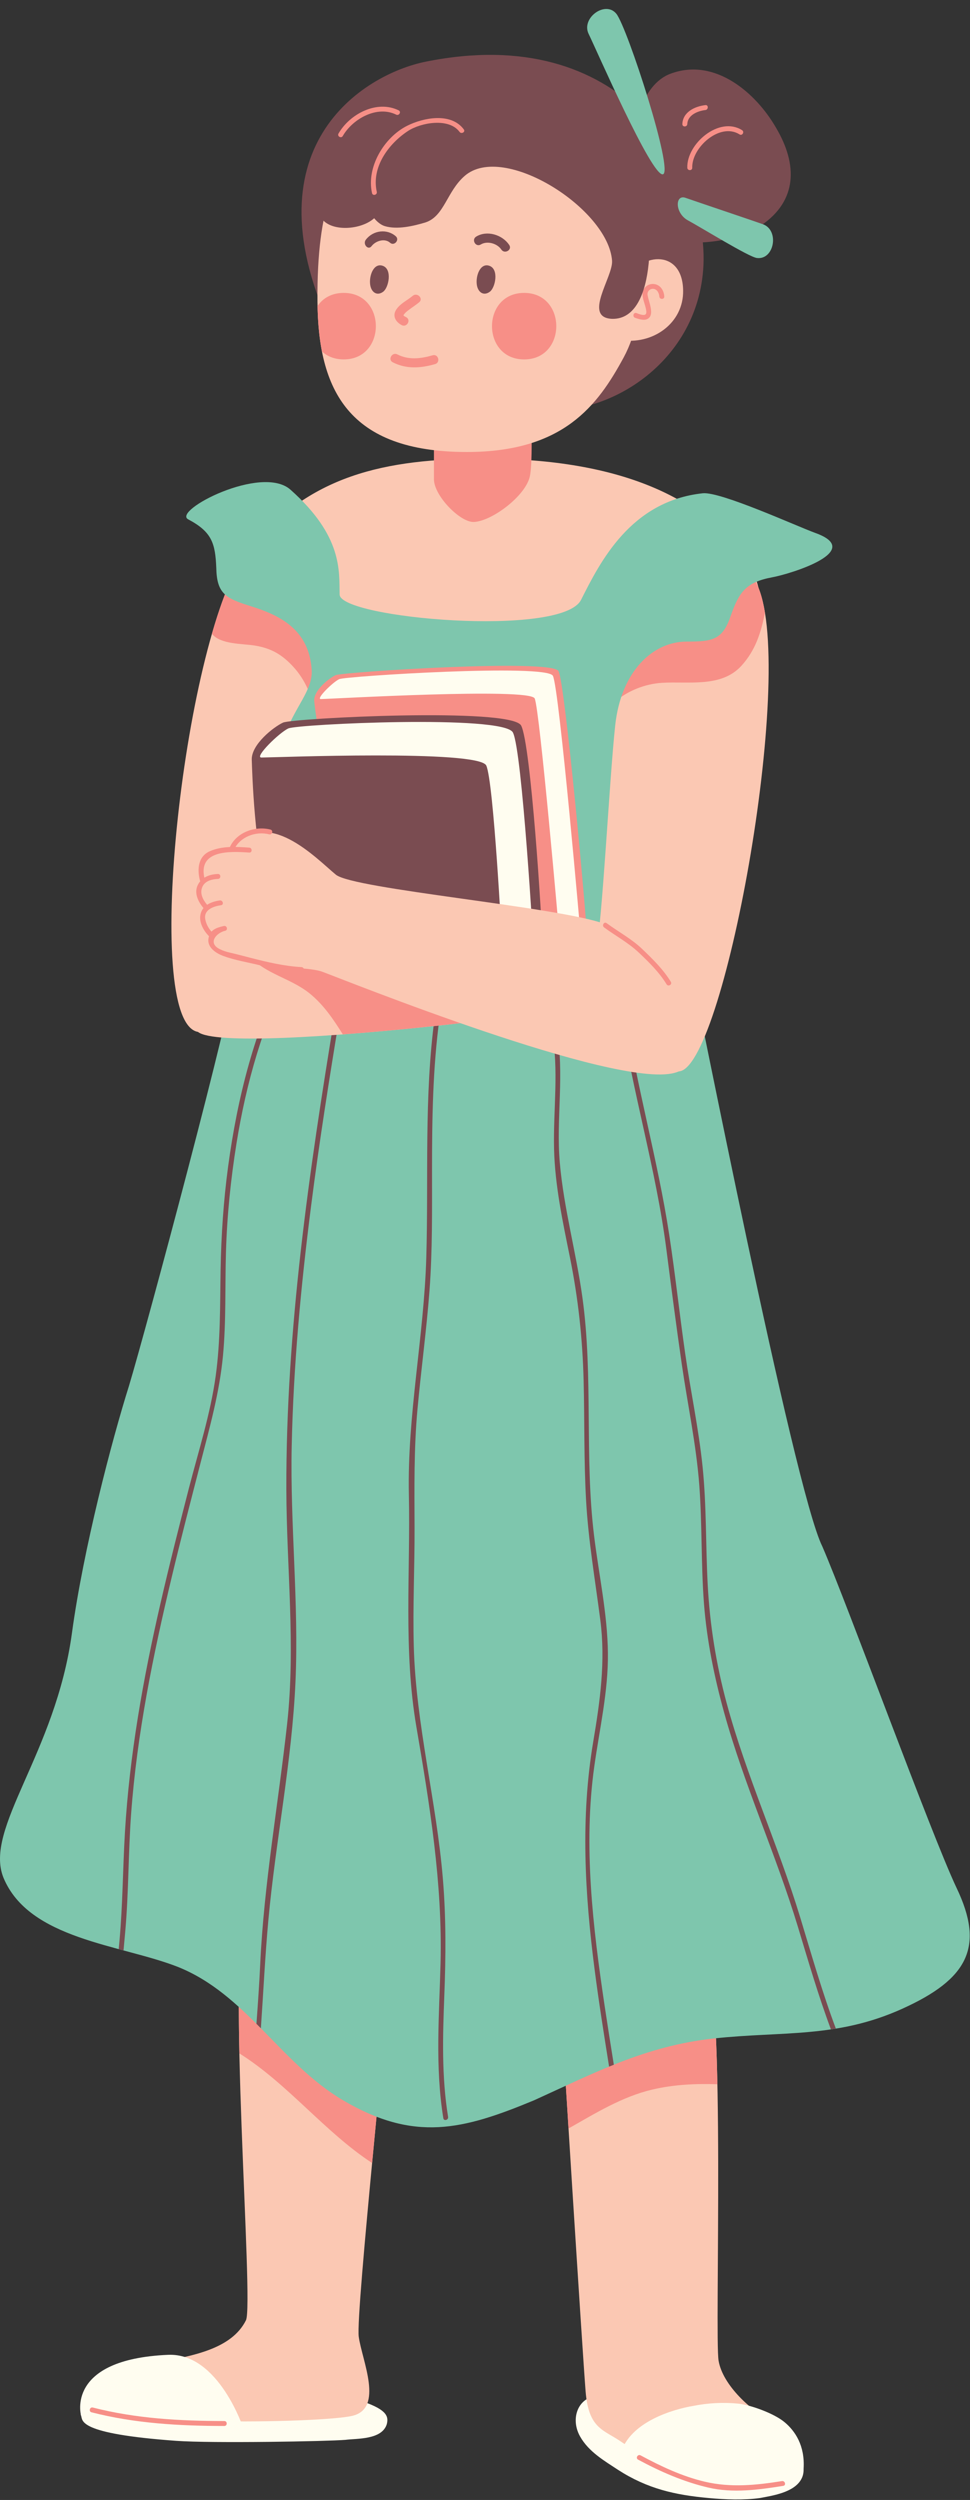 <?xml version="1.0" encoding="UTF-8"?><svg xmlns="http://www.w3.org/2000/svg" xmlns:xlink="http://www.w3.org/1999/xlink" height="501.9" preserveAspectRatio="xMidYMid meet" version="1.0" viewBox="0.0 -1.8 194.9 501.9" width="194.9" zoomAndPan="magnify"><rect x="0.0" y="-1.8" width="194.9" height="501.9" fill="#333333" stroke="none"/><defs><clipPath id="a"><path d="M 0 192 L 194.852 192 L 194.852 426 L 0 426 Z M 0 192"/></clipPath></defs><g><g id="change1_1"><path d="M 33.16 479.867 C 31.797 479.867 15.043 479.125 16.285 483.133 C 16.656 484.172 15.418 486.789 35.395 488.227 C 42.719 488.754 65.918 488.328 69.395 488.031 C 71.754 487.734 76.715 488.031 77.707 484.914 C 78.203 483.133 77.461 481.777 72 480.035 C 65.703 478.027 46.289 479.867 33.16 479.867" fill="#fffdf0"/></g><g id="change1_2"><path d="M 119.25 479.301 C 119.18 479.32 119.105 479.34 119.035 479.359 C 115.84 480.27 114.734 484.129 116.559 487.359 C 118.305 490.457 121.484 492.266 124.172 494.047 C 130.117 497.875 135.664 499.098 142.398 499.711 C 145.703 500.016 149.398 500.168 152.703 499.711 C 155.078 499.25 159.57 498.641 161.023 495.883 C 162.609 492.977 159.57 488.383 157.723 486.547 C 155.344 483.945 151.777 482.57 148.738 481.344 C 141.613 478.473 121.734 478.688 119.25 479.301" fill="#fffdf0"/></g><g id="change2_1"><path d="M 141.762 390.379 C 145.871 398.254 143.555 467.207 144.383 472.137 C 145.211 477.066 151 482.363 155.469 484.527 C 159.934 486.695 161.418 492.559 149.789 492.98 C 137.25 493.438 129.824 491.914 124.852 488.438 C 121.309 485.965 118.273 485.902 117.664 478.297 C 117.055 470.691 112.992 406.473 112.309 394.145 C 111.625 381.816 137.652 382.504 141.762 390.379" fill="#fbc8b3"/></g><g id="change3_1"><path d="M 131.02 417.719 C 135.441 416.676 139.781 416.504 144.145 416.637 C 143.883 403.879 143.234 393.203 141.762 390.379 C 137.652 382.504 111.625 381.816 112.309 394.145 C 112.574 398.922 113.348 411.484 114.227 425.527 C 119.598 422.477 125.008 419.133 131.02 417.719" fill="#f78f87"/></g><g id="change2_2"><path d="M 49.512 382.844 C 45.402 390.723 51.066 460.727 49.418 464.027 C 43.625 475.609 17.98 469.496 18.973 480.406 C 19.434 485.465 64.305 484.711 70.758 483.219 C 77.211 481.73 72.742 472.098 72.082 467.336 C 71.426 462.574 78.277 398.941 78.965 386.609 C 79.648 374.281 53.621 374.969 49.512 382.844" fill="#fbc8b3"/></g><g id="change3_2"><path d="M 74.77 432.453 C 76.547 413.656 78.602 393.078 78.961 386.609 C 79.648 374.281 53.621 374.969 49.512 382.844 C 47.996 385.746 47.809 397.102 48.098 410.445 C 57.875 416.586 65.203 426.191 74.77 432.453" fill="#f78f87"/></g><g clip-path="url(#a)" id="change4_4"><path d="M 47.516 192.09 C 46.945 199.535 29.363 264.992 25.922 276.41 C 22.48 287.328 16.75 309.168 14.457 326.043 C 11.156 350.344 -3.316 365.254 0.699 375.184 C 5.855 387.59 24.203 388.582 35.668 393.051 C 49.426 398.512 56.305 412.406 68.918 419.852 C 83.25 428.289 92.996 425.809 107.328 419.852 C 119.367 414.395 129.688 408.934 143.445 407.445 C 157.203 405.957 168.098 407.445 181.281 401.488 C 194.469 395.531 197.906 389.078 192.176 377.168 C 187.016 366.246 170.391 320.582 165.23 308.672 C 159.496 297.254 139.422 194.844 138.852 192.855" fill="#7ec6ad"/></g><g id="change5_1"><path d="M 67.293 201.824 C 62.098 233.363 57.453 265.145 57.535 297.184 C 57.574 312.922 59.426 328.613 57.688 344.324 C 55.914 360.371 53.043 376.359 52.285 392.504 C 52.098 396.512 51.82 400.512 51.527 404.508 C 51.824 404.805 52.121 405.102 52.418 405.402 C 52.918 398.195 53.258 390.973 53.914 383.777 C 55.375 367.777 58.668 351.867 59.371 335.812 C 60.066 320.047 58.277 304.27 58.613 288.492 C 58.957 272.363 60.469 256.273 62.512 240.277 C 64.141 227.508 66.16 214.789 68.254 202.09 C 68.355 201.461 67.398 201.195 67.293 201.824" fill="#7a4c51"/></g><g id="change5_2"><path d="M 121.5 400.977 C 119.137 385.164 117.172 368.77 119.41 352.828 C 120.473 345.242 122.23 337.766 122.145 330.059 C 122.059 322.141 120.285 314.145 119.34 306.297 C 117.445 290.523 119.203 274.562 117.039 258.801 C 115.789 249.684 113.285 240.828 112.48 231.629 C 111.695 222.68 113.504 213.703 111.82 204.805 C 111.703 204.176 110.746 204.441 110.863 205.066 C 112.355 212.961 111.133 220.969 111.328 228.93 C 111.508 236.195 113.062 243.461 114.5 250.559 C 116.172 258.801 117.055 266.957 117.266 275.363 C 117.469 283.422 117.309 291.48 117.766 299.527 C 118.223 307.547 119.59 315.473 120.617 323.426 C 121.695 331.723 120.578 339.664 119.199 347.852 C 116.629 363.113 117.496 378.348 119.477 393.637 C 120.316 400.141 121.348 406.621 122.383 413.102 C 122.699 412.969 123.016 412.844 123.336 412.719 C 122.707 408.805 122.086 404.895 121.5 400.977" fill="#7a4c51"/></g><g id="change5_3"><path d="M 57.598 192.273 C 51.16 204.777 47.699 218.566 45.828 232.445 C 44.91 239.277 44.449 246.16 44.328 253.051 C 44.203 260.195 44.32 267.34 43.34 274.438 C 42.289 282.059 39.871 289.551 37.953 296.988 C 35.973 304.668 34.027 312.359 32.246 320.09 C 28.758 335.223 26.016 350.562 25.102 366.086 C 24.676 373.328 24.664 380.555 24.012 387.789 C 23.961 388.363 23.906 388.941 23.852 389.516 C 24.176 389.605 24.5 389.691 24.82 389.777 C 24.941 388.492 25.059 387.203 25.172 385.918 C 25.863 378.059 25.77 370.176 26.348 362.312 C 27.527 346.258 30.773 330.422 34.512 314.793 C 36.355 307.086 38.355 299.414 40.336 291.738 C 42.164 284.668 44.113 277.691 44.801 270.398 C 45.453 263.48 45.199 256.504 45.402 249.566 C 45.617 242.246 46.363 234.93 47.527 227.699 C 49.473 215.637 52.844 203.672 58.457 192.777 C 58.578 192.543 58.496 192.324 58.348 192.184 L 57.68 192.176 C 57.652 192.207 57.621 192.23 57.598 192.273" fill="#7a4c51"/></g><g id="change5_4"><path d="M 89.277 398.801 C 89.582 390.988 89.637 383.262 88.992 375.461 C 87.703 359.789 83.559 344.441 83.141 328.715 C 82.926 320.773 83.324 312.836 83.297 304.895 C 83.27 296.918 83.152 289.094 83.883 281.133 C 84.609 273.184 85.695 265.27 86.297 257.309 C 86.91 249.199 86.801 241.047 86.805 232.918 C 86.809 222.785 86.953 212.641 88.316 202.582 C 88.402 201.961 87.445 201.688 87.359 202.32 C 85.184 218.34 86.121 234.5 85.656 250.609 C 85.191 266.559 81.812 282.297 82.152 298.289 C 82.484 313.812 81.031 329.535 83.668 344.918 C 86.352 360.59 88.914 376.312 88.52 392.27 C 88.258 402.691 87.391 413.105 89.078 423.461 C 89.184 424.09 90.141 423.82 90.035 423.195 C 88.719 415.117 88.961 406.949 89.277 398.801" fill="#7a4c51"/></g><g id="change5_5"><path d="M 160.77 383.098 C 156.344 368.566 149.953 354.723 145.984 340.043 C 143.895 332.309 142.621 324.355 142.199 316.359 C 141.777 308.441 141.977 300.508 141.164 292.609 C 140.383 285.02 138.754 277.477 137.672 269.922 C 136.531 261.984 135.676 254.004 134.465 246.082 C 132.137 230.875 127.82 216.055 125.578 200.832 C 125.488 200.199 124.531 200.469 124.621 201.098 C 126.996 217.219 131.824 232.906 133.898 249.074 C 134.887 256.746 135.879 264.418 136.988 272.074 C 138.16 280.188 139.902 288.258 140.512 296.434 C 141.098 304.312 140.848 312.227 141.445 320.109 C 142.012 327.535 143.527 334.918 145.516 342.09 C 149.562 356.68 155.914 370.496 160.305 384.98 C 162.395 391.883 164.426 398.859 166.953 405.621 C 167.285 405.574 167.613 405.516 167.945 405.461 C 165.195 398.145 163.043 390.57 160.77 383.098" fill="#7a4c51"/></g><g id="change2_3"><path d="M 151.289 113.207 C 143.066 98.363 124.793 90.277 97.422 90.277 C 77.238 90.277 61.836 93.559 49.57 109.133 C 37.301 124.707 28.203 203.383 39.781 205.371 C 46.043 210.453 133.52 199.566 134.113 196.566 C 135.582 189.176 159.512 128.051 151.289 113.207" fill="#fbc8b3"/></g><g id="change3_3"><path d="M 60.449 118.039 C 57.371 114.957 53.707 112.938 50.25 110.363 C 49.91 110.109 49.57 109.848 49.23 109.59 C 46.844 112.859 44.586 118.492 42.586 125.445 C 44.316 127.617 48.77 127.398 51.234 127.809 C 54.543 128.355 56.754 129.66 59.012 132.156 C 62.453 135.965 63.875 141.285 63.27 146.324 C 64.012 145.449 64.695 144.504 65.152 143.465 C 68.707 135.371 66.723 124.328 60.449 118.039" fill="#f78f87"/></g><g id="change3_4"><path d="M 49.195 188.855 C 52.191 193.613 57.969 194.215 62.23 197.656 C 65.039 199.93 66.996 202.867 68.887 205.867 C 80.18 205.027 93.059 203.648 104.375 202.18 C 88.777 191.312 67.812 188.961 49.195 188.855" fill="#f78f87"/></g><g id="change2_4"><path d="M 136.266 213.293 C 145.211 213.703 159.941 133.906 152.332 116.047 C 144.562 97.809 127.672 114.434 125.715 122.418 C 123.945 129.617 119.816 177.492 121.496 183.695 C 123.18 189.898 127.316 212.883 136.266 213.293" fill="#fbc8b3"/></g><g id="change3_5"><path d="M 133.004 135.285 C 138.324 134.949 144.91 136.297 148.953 131.883 C 151.824 128.746 152.922 125.133 153.699 121.215 C 153.363 119.172 152.914 117.422 152.332 116.047 C 144.562 97.809 127.672 114.434 125.715 122.418 C 125.148 124.719 124.344 131.172 123.562 139.082 C 126.129 136.875 129.574 135.504 133.004 135.285" fill="#f78f87"/></g><g id="change4_1"><path d="M 163.742 105.168 C 160.102 103.844 144.879 96.895 141.238 97.227 C 126.691 98.773 120.582 111.043 116.746 118.633 C 112.914 126.223 68.352 122.344 68.242 117.57 C 68.133 112.801 68.875 105.855 58.371 96.516 C 52.578 91.363 34.543 100.754 37.82 102.469 C 42.582 104.988 43.254 107.281 43.457 112.195 C 43.559 117.426 45.355 118.332 50.41 119.906 C 56.074 121.672 62.109 124.492 62.629 132.699 C 63.148 140.906 47.883 145.777 60.582 177.156 C 66.535 191.855 91.996 191.691 111.52 196.57 C 116.277 193.629 119.422 191.105 119.73 189.547 C 121.055 182.887 122.422 154.922 123.609 143.855 C 124.797 132.793 131.312 127.008 137.93 127.008 C 143.227 127.008 145.211 126.68 146.863 121.715 C 148.52 117.082 149.844 115.098 155.137 114.105 C 158.777 113.441 174 108.809 163.742 105.168" fill="#7ec6ad"/></g><g id="change3_6"><path d="M 69.66 177.152 C 67.758 170.145 63.203 140.934 63.133 138.848 C 63.062 136.758 66.105 134.363 67.43 133.75 C 68.758 133.137 110.902 130.383 112.227 132.934 C 113.551 135.48 117.883 182.484 117.977 186.895 C 118.074 191.309 71.562 184.16 69.66 177.152" fill="#f78f87"/></g><g id="change1_3"><path d="M 112.387 185.992 C 112.387 185.992 108.449 140.645 107.434 138.422 C 106.418 136.195 66.191 138.539 64.461 138.547 C 63.426 138.551 66.875 135.141 68.16 134.547 C 69.445 133.953 109.809 131.406 111.09 133.875 C 112.375 136.348 116.746 186.895 116.746 186.895 L 112.387 185.992" fill="#fffdf0"/></g><g id="change5_6"><path d="M 53.887 178.453 C 51.105 168.203 50.688 153.781 50.586 150.727 C 50.48 147.676 54.93 144.172 56.867 143.273 C 58.805 142.379 102.777 140.145 104.715 143.871 C 106.652 147.598 108.895 182.434 109.039 188.887 C 109.18 195.34 56.668 188.699 53.887 178.453" fill="#7a4c51"/></g><g id="change1_4"><path d="M 100.863 187.562 C 100.863 187.562 99.195 155.152 97.707 151.895 C 96.219 148.641 55.055 150.277 52.527 150.285 C 51.016 150.297 56.059 145.309 57.938 144.441 C 59.816 143.574 101.176 141.637 103.055 145.254 C 104.934 148.863 107.238 188.887 107.238 188.887 L 100.863 187.562" fill="#fffdf0"/></g><g id="change2_5"><path d="M 121.496 183.695 C 112.453 180.281 71.023 176.715 67.484 173.805 C 63.527 170.547 53.523 159.84 46.68 168.676 C 44.969 168.961 42.691 168.676 41.266 170.383 C 40.055 171.594 39.676 174.234 40.98 175.184 C 39.266 176.414 38.488 178.414 41.223 180.145 C 39.891 181.895 40.262 184.453 42.832 185.348 C 40.418 193.434 60.258 191.641 64.715 193.273 C 69.102 194.883 123.496 216.801 135.512 213.598 C 147.527 210.395 130.543 187.105 121.496 183.695" fill="#fbc8b3"/></g><g id="change3_7"><path d="M 60.586 192.359 C 57.109 192.172 53.715 191.359 50.355 190.5 C 48.992 190.152 47.633 189.777 46.258 189.469 C 45.52 189.301 44.852 189.094 44.164 188.754 C 41.621 187.496 43.547 185.438 45.246 185.062 C 45.871 184.926 45.605 183.969 44.98 184.105 C 43.355 184.465 42.094 184.949 41.875 186.719 C 41.656 188.48 43.484 189.613 44.844 190.117 C 47.164 190.977 49.809 191.402 52.211 191.988 C 54.961 192.656 57.754 193.199 60.582 193.352 C 61.223 193.387 61.219 192.395 60.586 192.359" fill="#f78f87"/></g><g id="change3_8"><path d="M 42.902 185.641 C 42.07 184.902 41.484 183.914 41.258 182.828 C 40.84 180.855 42.867 180.156 44.422 179.93 C 45.051 179.836 44.781 178.883 44.156 178.973 C 42.273 179.25 40.438 180.062 40.227 182.156 C 40.078 183.684 41.102 185.363 42.199 186.344 C 42.676 186.766 43.379 186.066 42.902 185.641" fill="#f78f87"/></g><g id="change3_9"><path d="M 41.574 179.797 C 40.723 178.773 40.074 177.469 40.699 176.168 C 41.246 175.031 42.652 174.691 43.789 174.656 C 44.43 174.641 44.43 173.645 43.789 173.664 C 42.125 173.715 40.488 174.316 39.73 175.898 C 38.957 177.516 39.832 179.254 40.871 180.496 C 41.281 180.988 41.98 180.285 41.574 179.797" fill="#f78f87"/></g><g id="change3_10"><path d="M 41.125 174.691 C 39.637 168.824 46.07 169.086 50.078 169.363 C 50.719 169.406 50.715 168.414 50.078 168.371 C 47.465 168.188 44.684 168.012 42.223 169.066 C 39.789 170.105 39.594 172.691 40.168 174.953 C 40.328 175.574 41.285 175.312 41.125 174.691" fill="#f78f87"/></g><g id="change3_11"><path d="M 47.031 168.785 C 48.195 166.203 51.398 165.012 54.082 165.703 C 54.703 165.863 54.965 164.906 54.348 164.746 C 51.266 163.953 47.52 165.301 46.176 168.285 C 45.914 168.863 46.77 169.367 47.031 168.785" fill="#f78f87"/></g><g id="change5_7"><path d="M 155.957 23.902 C 151.988 16.953 143.715 9.672 134.781 12.98 C 131.797 14.035 129.566 17.145 128.566 20.57 C 119.535 11.879 105.465 6.551 85.504 10.59 C 73.109 13.102 48.941 27.715 67.141 65.438 L 106.824 80.078 C 120.246 83.055 140.352 71.953 141.344 51.465 C 141.414 49.992 141.367 48.445 141.223 46.855 C 145.664 46.629 150.164 45.359 152.98 43.422 C 160.258 38.461 160.258 31.18 155.957 23.902" fill="#7a4c51"/></g><g id="change3_12"><path d="M 95.238 102.992 C 92.492 103.137 87.191 97.734 87.191 94.406 C 87.191 91.082 87.191 75.387 87.191 75.387 C 87.191 70.059 91.508 65.742 96.832 65.742 C 102.156 65.742 106.477 70.059 106.477 75.387 C 106.477 75.387 107.262 89.82 106.477 93.762 C 105.688 97.699 98.906 102.805 95.238 102.992" fill="#f78f87"/></g><g id="change2_6"><path d="M 122.281 34.824 C 129.559 45.312 130.555 60.285 125.309 69.973 C 120.059 79.66 113.199 88.938 93.824 88.945 C 69.871 88.953 63.941 76.363 63.789 58.793 C 63.621 39.027 67.695 31.91 73.551 25.742 C 81.723 17.129 110.574 17.957 122.281 34.824" fill="#fbc8b3"/></g><g id="change3_13"><path d="M 87.426 71.297 C 84.523 72.129 81.668 72.336 78.914 70.934 C 77.859 70.398 78.789 68.816 79.84 69.352 C 82.141 70.52 84.539 70.215 86.938 69.527 C 88.074 69.203 88.559 70.973 87.426 71.297" fill="#f78f87"/></g><g id="change5_8"><path d="M 95.805 55.355 C 95.551 53.539 96.512 50.93 98.328 51.562 C 100.297 52.246 99.531 55.941 98.43 56.762 C 97.164 57.707 96.016 56.863 95.805 55.355" fill="#7a4c51"/></g><g id="change5_9"><path d="M 100.734 48.305 C 99.902 47.062 97.891 46.496 96.602 47.285 C 95.59 47.906 94.668 46.32 95.676 45.703 C 97.852 44.371 100.941 45.32 102.316 47.379 C 102.977 48.363 101.387 49.281 100.734 48.305" fill="#7a4c51"/></g><g id="change5_10"><path d="M 74.379 55.355 C 74.125 53.539 75.086 50.93 76.902 51.562 C 78.871 52.246 78.102 55.941 77 56.762 C 75.738 57.707 74.586 56.863 74.379 55.355" fill="#7a4c51"/></g><g id="change5_11"><path d="M 73.508 46.324 C 74.977 44.406 77.785 44.086 79.531 45.641 C 80.352 46.371 79.195 47.66 78.383 46.938 C 77.305 45.977 75.484 46.539 74.656 47.621 C 73.969 48.52 72.828 47.215 73.508 46.324" fill="#7a4c51"/></g><g id="change3_14"><path d="M 105.316 57.004 C 113.926 57.004 113.926 70.359 105.316 70.359 C 96.703 70.359 96.703 57.004 105.316 57.004" fill="#f78f87"/></g><g id="change3_15"><path d="M 63.801 59.633 C 63.859 62.859 64.141 65.918 64.688 68.746 C 65.738 69.73 67.199 70.355 69.066 70.355 C 77.672 70.355 77.672 57.004 69.066 57.004 C 66.613 57.004 64.855 58.086 63.801 59.633" fill="#f78f87"/></g><g id="change3_16"><path d="M 84.227 58.883 C 83.523 59.469 82.738 59.949 82.016 60.512 C 81.699 60.758 81.363 61.031 81.141 61.367 C 81.027 61.531 81.098 61.582 81.047 61.477 C 81.145 61.676 81.445 61.789 81.621 61.883 C 82.66 62.445 81.734 64.027 80.695 63.465 C 79.457 62.801 78.781 61.586 79.645 60.309 C 80.453 59.117 81.852 58.484 82.93 57.586 C 83.832 56.84 85.137 58.129 84.227 58.883" fill="#f78f87"/></g><g id="change2_7"><path d="M 125.211 55.191 C 128.223 48.848 137.098 47.898 137.258 56.457 C 137.414 63.117 131.074 67.555 124.574 66.445" fill="#fbc8b3"/></g><g id="change3_17"><path d="M 133.473 57.727 C 133.41 56.535 132.695 55.379 131.426 55.223 C 130.293 55.086 129.188 55.902 129.105 57.07 C 129.035 58.039 129.527 59.086 129.738 60.016 C 129.812 60.34 129.984 60.973 129.746 61.27 C 129.406 61.695 128.246 61.18 127.879 61.051 C 127.27 60.84 127.012 61.797 127.613 62.008 C 128.398 62.281 129.652 62.715 130.375 62.043 C 130.93 61.523 130.867 60.746 130.758 60.059 C 130.613 59.164 130.273 58.316 130.117 57.426 C 130.012 56.82 130.422 56.266 131.051 56.191 C 131.926 56.09 132.441 56.977 132.48 57.727 C 132.516 58.363 133.508 58.367 133.473 57.727" fill="#f78f87"/></g><g id="change5_12"><path d="M 128.934 36.152 C 123.723 25.23 110.816 15.305 98.906 14.066 C 88.484 13.07 73.098 18.531 66.645 27.465 C 63.914 30.941 61.43 37.891 64.66 42.109 C 66.621 44.781 72.551 44.383 75.184 42.012 C 75.781 42.75 76.559 43.371 77.316 43.598 C 79.797 44.344 83.023 43.598 85.504 42.852 C 89.301 41.586 89.762 36.641 93.371 33.512 C 101.195 26.719 122.234 40.121 122.98 50.547 C 123.211 53.773 117.023 61.961 122.98 62.211 C 132.41 62.457 131.168 41.113 128.934 36.152" fill="#7a4c51"/></g><g id="change1_5"><path d="M 157.613 484.461 C 155.488 482.703 150.926 481.078 148.461 480.77 C 145.375 480.461 142.293 480.613 139.211 481.23 C 135.508 481.848 126.516 484.332 124.695 490.832 C 124.695 490.832 131.25 495.984 138.57 496.754 C 145.895 497.523 161.176 498.441 161.465 493.809 C 161.758 489.176 159.742 486.215 157.613 484.461" fill="#fffdf0"/></g><g id="change1_6"><path d="M 48.961 485.883 C 48.961 485.883 43.973 470.523 33.781 470.961 C 13.074 471.848 16.285 483.133 16.285 483.133 C 16.285 483.133 18 485.301 29.066 485.867 C 32.168 486.027 48.961 485.883 48.961 485.883" fill="#fffdf0"/></g><g id="change3_18"><path d="M 121.383 184.395 C 123.754 186.137 126.23 187.434 128.391 189.48 C 130.418 191.402 132.469 193.41 133.934 195.809 C 134.266 196.355 135.125 195.855 134.789 195.309 C 133.273 192.828 131.176 190.777 129.09 188.777 C 126.879 186.656 124.332 185.336 121.887 183.535 C 121.367 183.156 120.875 184.02 121.383 184.395" fill="#f78f87"/></g><g id="change4_2"><path d="M 133.18 33.199 C 130.883 33.57 119.844 8.211 118.277 5.016 C 116.715 1.82 121.633 -1.762 123.844 0.969 C 126.055 3.703 135.48 32.828 133.18 33.199" fill="#7ec6ad"/></g><g id="change4_3"><path d="M 153.301 43.223 C 151.75 42.656 139.844 38.66 137.73 37.914 C 135.613 37.172 135.559 41.012 138.262 42.465 C 140.965 43.918 150.449 49.793 152.078 49.996 C 155.57 50.434 156.645 44.441 153.301 43.223" fill="#7ec6ad"/></g><g id="change3_19"><path d="M 18.387 482.5 C 27.141 484.746 36.07 485.234 45.074 485.246 C 45.715 485.246 45.715 484.254 45.074 484.254 C 36.16 484.242 27.32 483.766 18.652 481.543 C 18.031 481.383 17.77 482.34 18.387 482.5" fill="#f78f87"/></g><g id="change3_20"><path d="M 128.211 492.004 C 132.688 494.414 137.332 496.445 142.297 497.609 C 147.25 498.773 152.434 498.059 157.379 497.266 C 158.012 497.164 157.742 496.207 157.117 496.309 C 151.91 497.141 146.809 497.652 141.621 496.434 C 137.086 495.367 132.789 493.344 128.711 491.145 C 128.145 490.844 127.645 491.699 128.211 492.004" fill="#f78f87"/></g><g id="change3_21"><path d="M 75.707 36.707 C 74.605 31.801 78.012 27.121 81.93 24.527 C 84.543 22.797 90.195 21.785 92.336 24.68 C 92.711 25.188 93.574 24.695 93.191 24.18 C 90.648 20.742 85.109 21.793 81.812 23.449 C 77.148 25.789 73.586 31.785 74.75 36.969 C 74.887 37.594 75.844 37.328 75.707 36.707" fill="#f78f87"/></g><g id="change3_22"><path d="M 68.871 25.508 C 70.852 22.066 75.746 19.309 79.609 21.219 C 80.18 21.5 80.684 20.645 80.109 20.359 C 75.75 18.203 70.285 21.062 68.016 25.008 C 67.695 25.562 68.551 26.062 68.871 25.508" fill="#f78f87"/></g><g id="change3_23"><path d="M 139.09 31.875 C 138.969 27.785 144.672 22.711 148.602 25.188 C 149.145 25.531 149.641 24.672 149.102 24.332 C 144.523 21.441 137.953 27.043 138.098 31.875 C 138.113 32.512 139.109 32.516 139.09 31.875" fill="#f78f87"/></g><g id="change3_24"><path d="M 138.098 23.105 C 138.168 21.297 140.184 20.473 141.738 20.293 C 142.363 20.223 142.371 19.227 141.738 19.301 C 139.613 19.543 137.199 20.688 137.105 23.105 C 137.078 23.746 138.07 23.742 138.098 23.105" fill="#f78f87"/></g></g></svg>